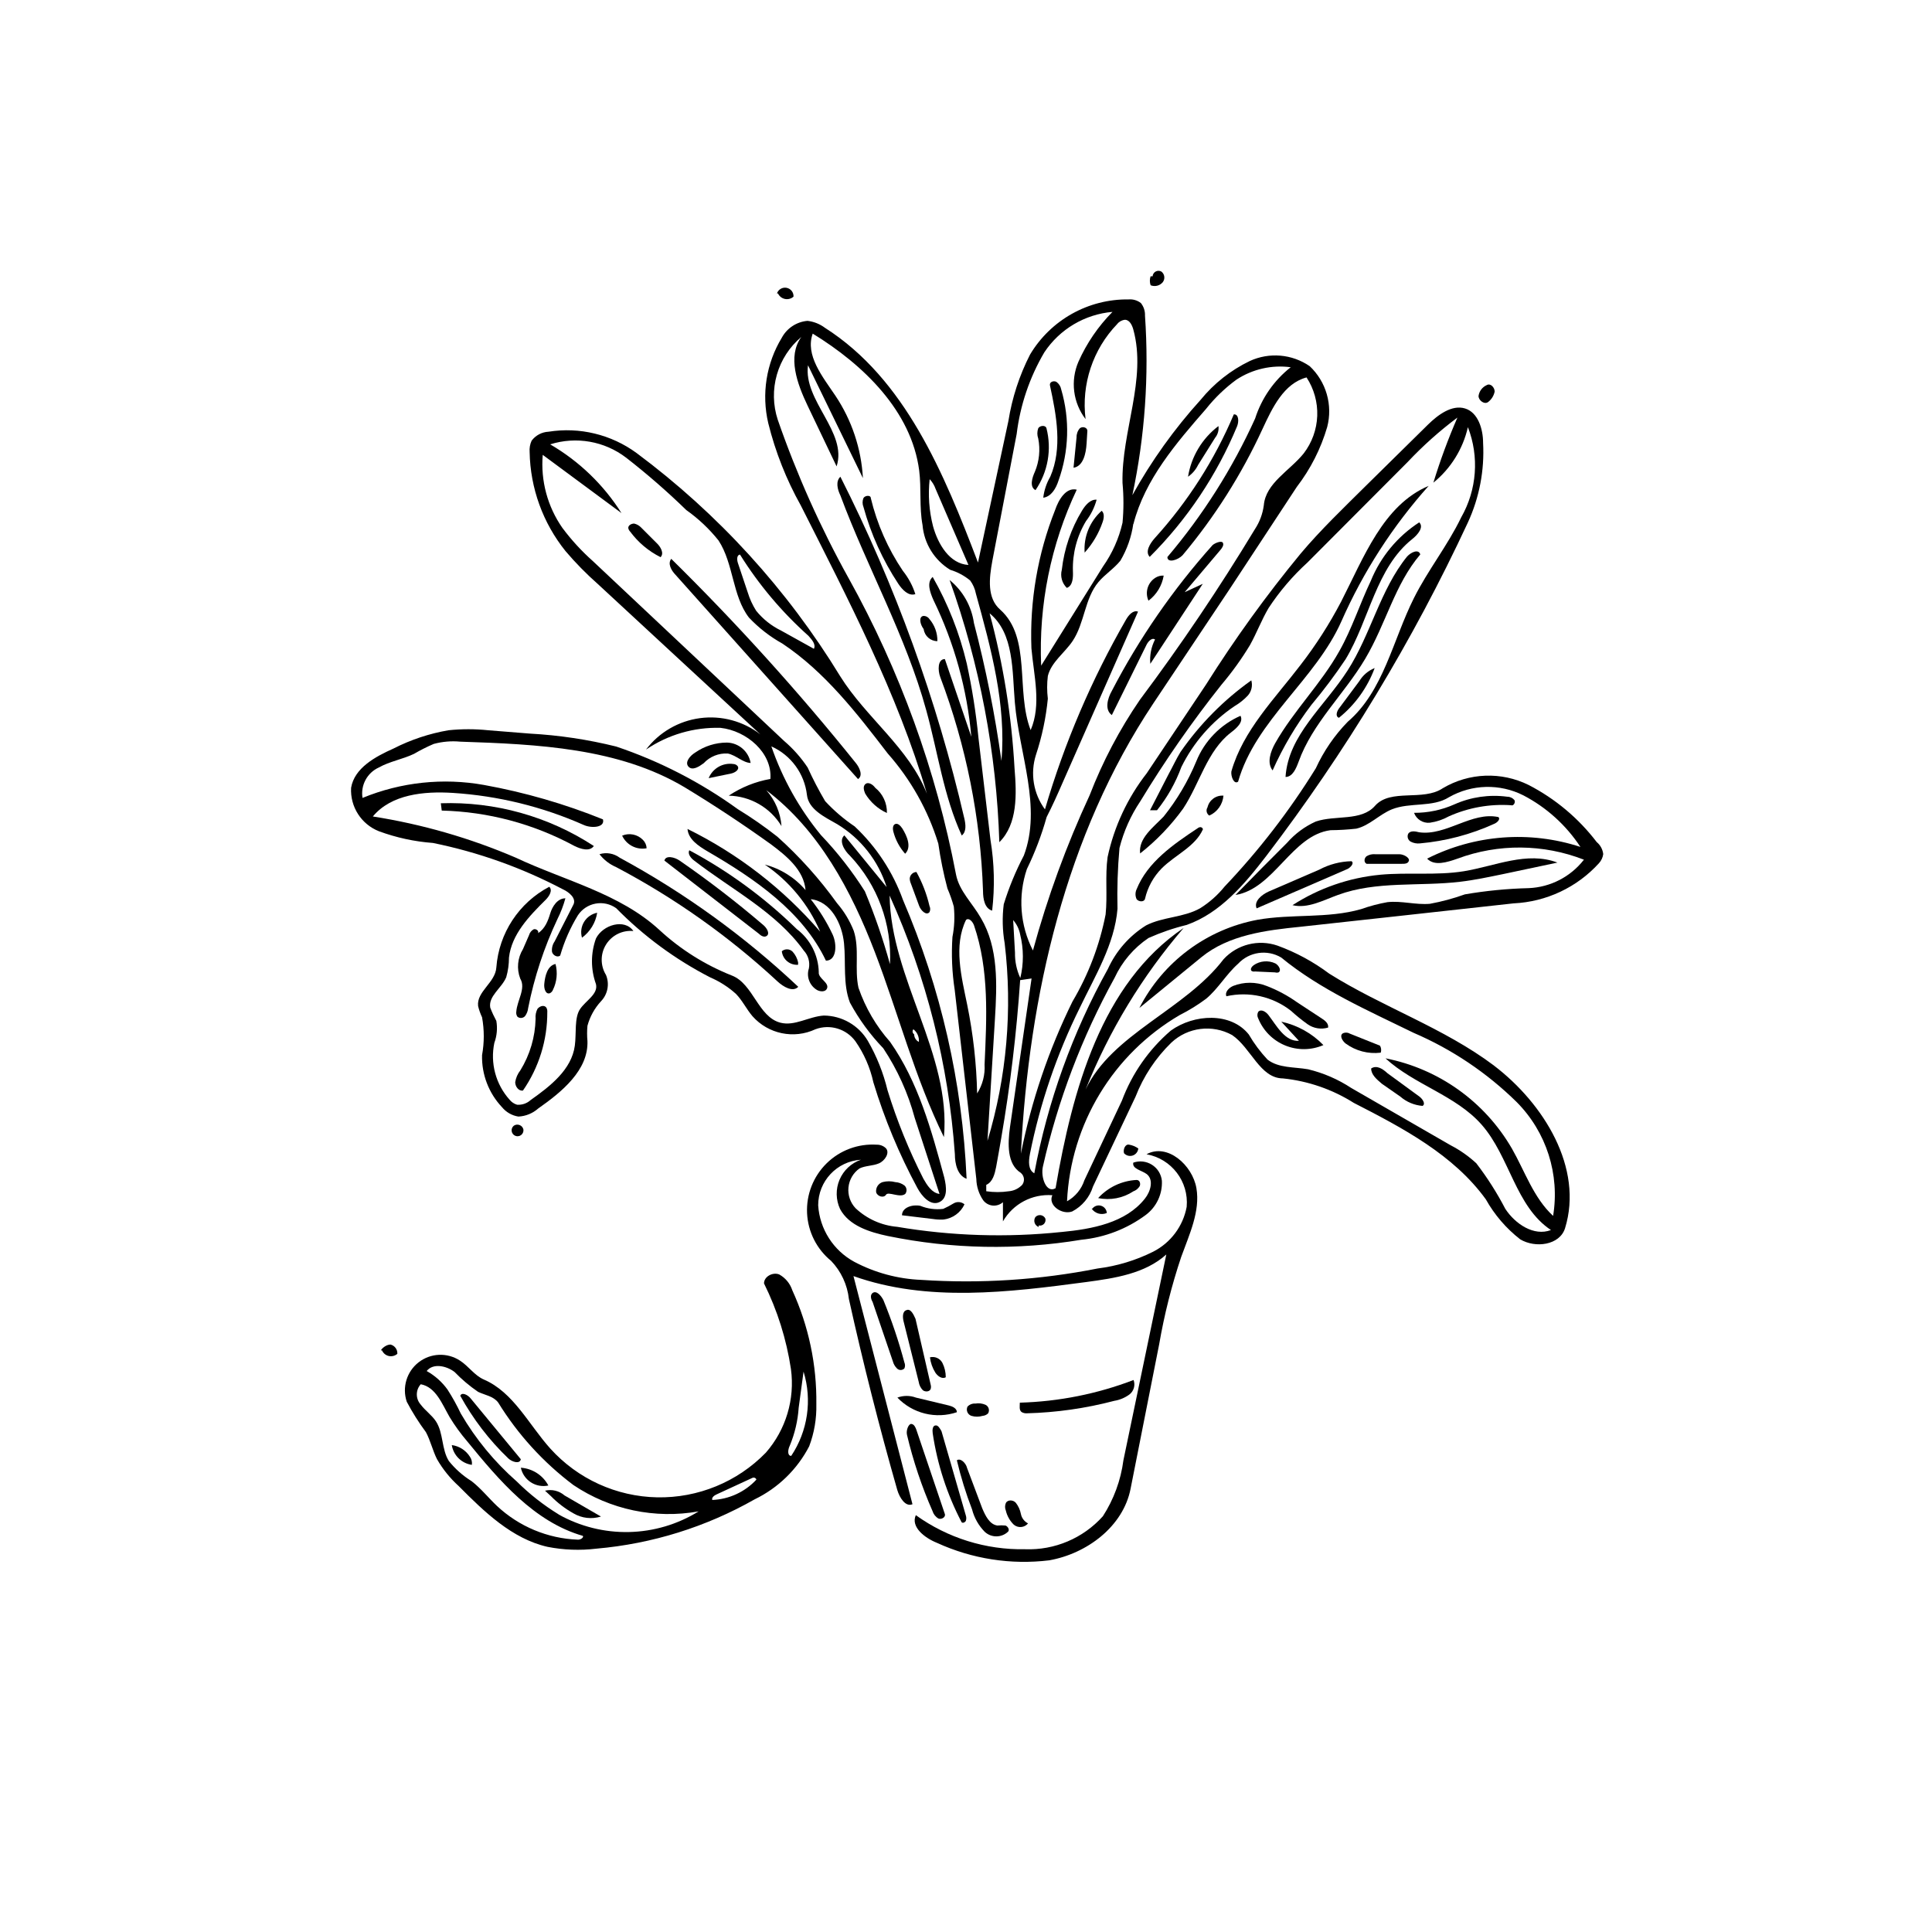 <?xml version="1.0" encoding="UTF-8"?>
<!-- Uploaded to: SVG Repo, www.svgrepo.com, Generator: SVG Repo Mixer Tools -->
<svg fill="#000000" width="800px" height="800px" version="1.1" viewBox="144 144 512 512" xmlns="http://www.w3.org/2000/svg">
 <g>
  <path d="m293.19 379.68c1.652 0.766 3.586 2.379 2.781 4.031l-4.996 9.793h-0.004c-0.551 0.801-0.793 1.777-0.684 2.742 0.203 0.926 1.492 1.613 2.176 0.969 1.078-3.738 2.652-7.316 4.676-10.641 1.07-1.629 2.762-2.75 4.676-3.106 1.914-0.359 3.894 0.078 5.481 1.211 7.273 7.398 15.684 13.59 24.91 18.336 2.492 1.074 4.793 2.543 6.809 4.356 1.734 1.773 2.781 4.031 4.394 5.926 4.18 4.727 10.973 6.137 16.688 3.465 3.848-1.426 8.172-0.125 10.598 3.184 2.285 3.281 3.902 6.977 4.758 10.883 2.938 9.691 6.84 19.062 11.648 27.973 1.211 2.258 3.508 4.836 5.805 3.789s1.934-4.031 1.328-6.57c-3.387-12.496-6.891-25.312-14.348-35.91v-0.004c-3.715-4.184-6.562-9.059-8.383-14.348-1.09-4.957 0.324-10.277-1.25-15.074-1.051-2.68-2.551-5.16-4.434-7.336-4.613-6.422-9.91-12.328-15.801-17.613-3.344-2.637-6.844-5.074-10.477-7.293-9.852-7.129-20.723-12.73-32.246-16.605-7.481-1.855-15.117-3.004-22.812-3.426l-11.082-0.887c-3.512-0.367-7.051-0.367-10.562 0-5.062 0.871-9.969 2.5-14.547 4.836-4.875 2.176-10.359 5.16-11.246 10.398-0.285 5.031 2.688 9.676 7.375 11.527 4.602 1.695 9.418 2.738 14.309 3.102 12.012 2.441 23.617 6.578 34.461 12.293zm-50.383-19.305c4.875-5.883 13.543-6.731 21.199-6.246h0.004c11.977 0.762 23.727 3.641 34.699 8.504 2.055 0.926 5.684 0.684 5.078-1.492h0.004c-10.156-4.106-20.703-7.156-31.48-9.109-10.855-1.957-22.043-0.766-32.242 3.426-0.543-3.352 1.223-6.652 4.312-8.059 2.941-1.652 6.328-2.176 9.352-3.629 1.676-0.98 3.414-1.855 5.199-2.621 2.293-0.621 4.684-0.828 7.051-0.602 20.477 0.684 41.957 1.652 59.449 12.09 7.848 4.758 15.492 9.809 22.934 15.156 4.031 3.023 8.664 6.769 9.109 12.09-2.828-3.305-6.594-5.668-10.801-6.769 6.484 4.406 11.574 10.57 14.672 17.773-9.77-11.34-21.723-20.59-35.148-27.207 0.203 2.742 2.902 4.516 5.281 5.926 12.496 7.254 25.191 15.922 31.398 28.98 2.863 0 2.984-4.312 1.773-6.934-1.57-3.332-3.516-6.469-5.805-9.352 5.281 0.523 8.305 6.41 8.828 11.688 0.523 5.281-0.324 10.801 1.57 15.719 2.383 4.41 5.352 8.477 8.828 12.094 3.758 5.66 6.574 11.895 8.34 18.457l6.57 20.152c-2.055-0.281-3.305-2.336-4.273-4.031l0.004 0.004c-3.84-7.535-7.019-15.383-9.512-23.461-1.102-4.578-2.852-8.977-5.203-13.059-2.438-4.144-6.879-6.699-11.688-6.731-4.031 0.281-7.699 2.863-11.488 1.895-5.926-1.531-7.176-10.277-12.855-12.496v0.004c-7.098-2.812-13.617-6.914-19.227-12.094-10.48-9.672-25.109-13.059-38.047-19.145-12.121-5.207-24.852-8.875-37.887-10.922z"/>
  <path d="m447.84 449.89c6.629 1.188 11.246 7.242 10.641 13.945-0.957 5.137-4.25 9.531-8.906 11.891-4.606 2.297-9.566 3.797-14.672 4.434-15.387 3.047-31.105 4.062-46.754 3.023-6.207-0.25-12.281-1.891-17.773-4.797-5.539-3.016-9.145-8.66-9.551-14.953-0.016-6.391 4.945-11.688 11.324-12.09-2.555 0.887-4.609 2.812-5.664 5.301-1.051 2.488-1 5.309 0.141 7.758 2.379 4.434 7.777 6.125 12.734 7.176l0.004-0.004c16.871 3.461 34.234 3.789 51.227 0.969 6.172-0.605 12.066-2.875 17.051-6.57 2.84-2.125 4.441-5.523 4.269-9.066-0.184-1.738-1.152-3.297-2.629-4.231-1.477-0.934-3.297-1.145-4.949-0.566-0.363 1.652 2.176 2.016 3.547 3.023 1.934 1.492 1.047 4.637-0.484 6.531-5.078 6.41-13.984 8.062-22.086 8.828v-0.004c-14.516 1.523-29.176 1.062-43.566-1.371-4.117-0.355-7.992-2.09-11.004-4.918-1.402-1.477-2.094-3.492-1.891-5.519 0.199-2.027 1.273-3.867 2.938-5.039 1.613-0.766 3.508-0.645 5.117-1.328 1.613-0.684 2.984-2.82 1.855-4.031-0.652-0.617-1.52-0.953-2.418-0.93-4.93-0.312-9.758 1.484-13.281 4.945-3.519 3.461-5.406 8.258-5.18 13.191 0.227 4.93 2.543 9.535 6.371 12.656 2.644 2.762 4.301 6.316 4.715 10.117 3.762 16.98 8.035 33.844 12.816 50.582 0.605 2.055 2.176 4.594 4.031 3.789l-15.637-60.457c19.59 6.973 41.152 4.312 61.746 1.57 7.535-1.008 15.516-2.215 21.16-7.297l-11.367 54.535c-0.691 5.289-2.547 10.355-5.441 14.832-5.234 5.84-12.801 9.047-20.637 8.746-10.367 0.195-20.52-2.973-28.938-9.027-1.41 3.144 2.379 6.047 5.602 7.336 9.297 4.262 19.59 5.867 29.746 4.633 9.996-1.773 19.59-8.949 21.562-18.941l7.578-38.289c1.355-7.863 3.309-15.609 5.844-23.176 2.137-5.926 5.078-12.09 4.031-18.219-1.051-6.125-7.699-12.012-13.223-8.988z"/>
  <path d="m350.5 481.74c-1.734-0.684-4.031 0.562-4.031 2.379v-0.004c3.547 7.148 5.953 14.805 7.137 22.691 1.09 8.004-1.336 16.09-6.652 22.168-7.547 7.758-17.973 12.039-28.793 11.836-10.82-0.207-21.07-4.887-28.32-12.922-5.723-6.367-9.754-14.914-17.613-18.297-2.5-1.09-4.031-3.547-6.367-5.039-3.367-2.184-7.742-1.996-10.91 0.465s-4.434 6.656-3.156 10.457c1.484 2.812 3.184 5.508 5.078 8.059 1.211 2.258 1.773 4.836 2.941 7.176h0.004c1.523 2.648 3.457 5.043 5.723 7.094 6.812 6.852 14.148 13.984 23.539 16.121h-0.004c4.273 0.844 8.656 1.008 12.98 0.484 14.75-1.285 29.047-5.742 41.918-13.059 6.215-3.004 11.289-7.938 14.469-14.066 1.344-3.566 1.984-7.356 1.895-11.164 0.137-10.41-2.039-20.723-6.371-30.188-0.586-1.785-1.824-3.281-3.465-4.191zm-53.363 70.289c-7.992-0.301-15.605-3.477-21.441-8.945-2.258-2.137-4.231-4.637-6.731-6.57-2.289-1.422-4.32-3.219-6.008-5.32-1.977-3.144-1.41-7.418-3.426-10.52-1.09-1.652-2.82-2.82-4.031-4.434h0.004c-1.387-1.535-1.387-3.867 0-5.402 4.031 0.766 5.644 5.238 7.656 8.707 1.379 2.273 2.945 4.43 4.676 6.449 8.465 10.359 17.734 21.32 30.633 25.027 0.281 0.484-0.688 1.051-1.332 1.008zm-5.078-6.691c-4.035-2.473-7.766-5.41-11.125-8.746-5.887-5.16-10.898-11.246-14.832-18.016-1.031-2.184-2.203-4.297-3.508-6.328-1.457-2.023-3.34-3.699-5.519-4.914 1.691-2.137 5.199-1.41 7.375 0.242v-0.004c1.898 1.969 3.992 3.738 6.246 5.281 1.855 0.887 4.031 1.129 5.32 2.82 5.223 8.48 11.992 15.906 19.953 21.887 9.734 6.531 21.629 9.031 33.172 6.973-5.551 3.441-11.922 5.332-18.453 5.473-6.527 0.141-12.977-1.469-18.668-4.668zm40.707-3.828c-0.242-0.645 0.523-1.211 1.168-1.492l9.43-4.352h0.004c0.199-0.105 0.438-0.117 0.648-0.031 0.207 0.086 0.371 0.258 0.438 0.477-3.039 3.281-7.258 5.223-11.727 5.398zm24.184-34.016c2.32 7.555 1.121 15.754-3.266 22.328-1.09 0-0.887-1.691-0.402-2.66 1.344-3.219 2.144-6.637 2.379-10.117z"/>
  <path d="m567.14 367.15c-4.812-6.305-10.965-11.465-18.016-15.113-7.242-3.594-15.812-3.277-22.77 0.848-5.238 3.547-13.785 0-17.938 4.637-3.629 4.191-10.52 2.418-15.719 4.191-2.914 1.309-5.512 3.234-7.617 5.641-4.594 4.566-9.148 9.176-13.664 13.824 10.238-1.652 14.914-15.84 25.191-17.168 2.277-0.02 4.551-0.152 6.812-0.406 3.508-0.805 6.086-3.75 9.43-5.117 4.836-1.934 10.762-0.441 15.156-3.223 6.07-3.457 13.473-3.637 19.707-0.484 6.121 3.191 11.32 7.894 15.113 13.664-13.418-4.387-28.027-3.269-40.625 3.102 1.934 2.055 5.281 0.969 8.062 0h-0.004c10.824-4.016 22.742-3.914 33.496 0.281-3.535 4.539-8.883 7.297-14.633 7.539-5.676 0.137-11.332 0.691-16.926 1.652-3.016 1.086-6.117 1.922-9.27 2.5-3.75 0.324-7.496-0.848-11.203-0.441l-0.004-0.004c-2.383 0.422-4.731 1.043-7.012 1.855-8.867 2.539-18.379 1.211-27.449 2.82-13.496 2.523-25.059 11.156-31.316 23.375l16.445-13.461c7.215-5.883 17.008-7.133 26.277-8.062l27.246-2.984 29.262-3.223v0.004c8.637-0.414 16.758-4.242 22.57-10.641 0.617-0.672 1.012-1.516 1.129-2.418-0.145-1.246-0.766-2.391-1.734-3.188z"/>
  <path d="m311.85 390.73c-2.297-3.344-8.062-1.691-9.914 1.977-1.41 3.906-1.41 8.184 0 12.09 0.645 2.66-2.699 4.352-4.231 6.648s-0.926 6.41-1.371 9.672c-0.848 6.328-6.488 10.723-11.688 14.391l-0.004 0.004c-0.98 0.902-2.297 1.355-3.625 1.25-0.777-0.234-1.465-0.699-1.977-1.332-3.668-4.094-5.164-9.695-4.031-15.074 0.68-1.855 0.859-3.856 0.527-5.805-0.613-1.133-1.152-2.301-1.613-3.504-0.562-3.062 3.023-5.16 4.231-8.062 0.484-1.691 0.73-3.441 0.727-5.199 0.684-6.168 5.359-11.004 9.754-15.355 0.926-0.926 1.895-2.5 0.926-3.426-8.043 4.227-13.344 12.301-14.023 21.359-0.242 4.031-5.281 6.41-4.836 10.238h-0.004c0.246 1.031 0.598 2.027 1.051 2.984 0.605 3.316 0.605 6.719 0 10.035-0.129 5.109 1.77 10.066 5.277 13.785 1.094 1.34 2.644 2.231 4.356 2.496 1.938-0.094 3.785-0.848 5.238-2.133 6.328-4.434 13.34-10.195 13.059-17.895v-0.004c-0.125-1.34-0.125-2.688 0-4.027 0.652-2.422 1.887-4.648 3.586-6.492 1.789-1.852 2.312-4.59 1.332-6.973-1.523-2.469-1.523-5.586 0.004-8.055 1.531-2.465 4.32-3.856 7.211-3.594z"/>
  <path d="m321.89 292.1c-1.008 1.25 0 3.062 1.129 4.231l48.367 54.129c1.371-0.887 0.441-2.984-0.562-4.231h-0.004c-15.246-18.977-31.582-37.047-48.93-54.129z"/>
  <path d="m498.54 381.18c10.238-3.789 21.602-2.215 32.445-3.508 3.789-0.441 7.535-1.25 11.285-2.016l14.469-3.062c-8.062-3.062-16.484 0.926-24.828 2.297-7.297 1.168-14.793 0.242-22.168 0.926l0.004 0.004c-8.273 0.789-16.234 3.555-23.219 8.059 4.031 0.969 8.102-1.289 12.012-2.699z"/>
  <path d="m293.84 382.06c-2.098 0-3.465 2.137-4.031 4.031-0.562 1.895-1.371 4.031-3.223 5.199 0.324-0.562-0.523-1.25-1.168-1.008h-0.004c-0.594 0.324-1.027 0.879-1.207 1.531l-1.613 3.707c-1.449 2.352-1.719 5.242-0.723 7.82 1.57 2.621-0.848 5.762-1.047 8.785h-0.004c-0.074 0.469 0.043 0.949 0.324 1.332 0.613 0.488 1.508 0.398 2.016-0.203 0.449-0.613 0.727-1.336 0.805-2.094 1.605-8.133 4.207-16.039 7.738-23.539 0.895-1.777 1.609-3.641 2.137-5.562z"/>
  <path d="m416.12 518.54c7.824-0.203 15.602-1.312 23.176-3.305 1.457-0.238 2.84-0.816 4.027-1.695 1.156-0.902 1.594-2.449 1.09-3.828-9.637 3.691-19.832 5.723-30.148 6.008 0 0.887-0.242 1.977 0.484 2.5v-0.004c0.414 0.242 0.891 0.355 1.371 0.324z"/>
  <path d="m391.13 544.45c0.254 0.836 0.812 1.543 1.57 1.977 0.805 0.324 1.977-0.363 1.691-1.211l-7.535-22.285c-0.242-0.684-0.605-1.492-1.328-1.57-0.727-0.082-1.449 1.652-1.168 2.863l-0.004-0.004c1.641 6.934 3.906 13.707 6.773 20.23z"/>
  <path d="m502.17 372.23c-2.969 0.059-5.883 0.82-8.504 2.215l-13.422 5.805c-1.895 0.848-4.031 2.621-3.223 4.473l24.184-10.48c0.762-0.441 1.73-1.488 0.965-2.012z"/>
  <path d="m286.46 411.32c-0.43 0.816-0.609 1.742-0.523 2.66-0.105 4.832-1.496 9.551-4.031 13.664-0.719 0.914-1.191 1.996-1.371 3.144 0 1.168 0.926 2.418 2.055 2.215 4.231-6.109 6.481-13.367 6.449-20.797 0.039-0.406-0.047-0.812-0.242-1.168-0.562-0.766-1.652-0.484-2.336 0.281z"/>
  <path d="m539.94 426.4c-13.34-10.035-29.586-15.52-43.691-24.383-4.18-3.133-8.797-5.633-13.703-7.418-5.047-1.738-10.645-0.332-14.27 3.586-10.238 13.461-29.625 19.789-36.598 34.582h0.004c6.242-15.617 15.027-30.094 25.996-42.844-21.848 14.754-29.465 43.004-33.938 68.961-2.457 1.492-4.031-2.984-3.344-5.805 3.945-17.453 10.336-34.266 18.98-49.938 1.977-4.273 5.086-7.926 8.988-10.559 3.262-1.461 6.648-2.621 10.117-3.465 8.906-3.144 15.316-10.762 21.078-18.258 20.957-27.449 38.875-57.082 53.445-88.391 3.043-6.606 4.426-13.855 4.031-21.117 0-3.629-1.328-8.062-4.797-9.109-3.465-1.047-7.133 1.652-9.836 4.312l-16.363 16.121c-5.926 5.883-12.09 11.77-17.371 18.055-9.086 11.023-17.457 22.617-25.07 34.703l-15.68 23.457h0.004c-5.106 6.535-8.66 14.145-10.398 22.25-0.684 5.039 0 10.156-0.523 15.195-1.59 8.145-4.559 15.953-8.789 23.094-6.285 12.785-10.879 26.332-13.664 40.305 2.137-41.918 11.848-84.438 35.105-119.34l20.152-30.188 17.855-27.164c3.648-4.75 6.383-10.133 8.062-15.879 0.746-2.859 0.707-5.863-0.109-8.699-0.812-2.836-2.379-5.402-4.527-7.426-4.68-3.223-10.715-3.742-15.879-1.367-5.039 2.43-9.484 5.938-13.02 10.277-6.977 7.703-13.047 16.184-18.094 25.27 3.32-15.621 4.445-31.629 3.344-47.559 0.055-1.211-0.332-2.398-1.09-3.348-0.918-0.711-2.066-1.055-3.223-0.965-10.707-0.145-20.676 5.434-26.156 14.629-2.82 5.519-4.754 11.453-5.727 17.574l-8.062 37.523c-9.023-23.66-19.305-48.648-40.543-62.191-1.355-1.016-2.953-1.656-4.637-1.852-2.879 0.242-5.441 1.926-6.812 4.473-4.121 6.785-5.41 14.922-3.586 22.652 1.891 7.621 4.789 14.953 8.625 21.805 12.535 24.828 25.555 49.695 33.414 76.379-4.715-12.09-16.121-20.152-22.973-31.117-14.035-22.996-32.355-43.082-53.969-59.168-6.715-4.918-15.117-6.949-23.336-5.644-1.773 0.086-3.414 0.957-4.477 2.379-0.434 0.945-0.613 1.988-0.523 3.023 0.172 9.559 3.519 18.789 9.512 26.238 2.648 3.117 5.519 6.039 8.586 8.746l19.469 18.016 23.578 21.805c-4.547-3.508-10.305-5.059-15.996-4.301-5.691 0.758-10.844 3.758-14.312 8.332 5.812-3.949 12.723-5.965 19.746-5.762 6.934 0.766 13.742 6.609 13.219 13.543l0.004-0.004c-3.949 0.699-7.711 2.207-11.043 4.434 5.731 0.121 11.008 3.16 13.984 8.062-0.266-3.527-1.68-6.867-4.031-9.512 13.906 10.52 22.531 26.602 28.777 42.926 6.246 16.324 10.602 33.332 18.297 49.012 1.977-21.926-14.066-41.996-14.391-64.004l0.004-0.004c9.766 21.641 15.617 44.84 17.289 68.52 0 2.539 0.684 5.644 3.102 6.531h0.004c-1.105-25.445-6.816-50.473-16.848-73.879-2.676-7.426-7.066-14.109-12.816-19.508-2.856-1.922-5.481-4.168-7.82-6.691-1.703-2.883-3.25-5.859-4.633-8.906-1.746-2.629-3.852-5.004-6.25-7.055l-50.703-47.68c-2.977-2.648-5.68-5.594-8.059-8.789-3.934-5.644-5.773-12.488-5.199-19.344l20.879 15.438h-0.004c-4.738-7.508-11.227-13.758-18.902-18.219 6.894-2.176 14.414-0.852 20.152 3.547 5.559 4.324 10.875 8.953 15.922 13.863 3.211 2.273 6.086 4.988 8.543 8.062 4.031 6.168 3.629 14.672 8.062 20.434 2.586 2.738 5.574 5.062 8.867 6.891 11.246 7.496 19.668 18.379 27.891 29.102 6.129 6.918 10.707 15.066 13.422 23.902 0.57 4.004 1.379 7.977 2.418 11.887 0.672 1.559 1.238 3.164 1.691 4.797 0.281 2.691 0.16 5.406-0.363 8.062-0.312 4.695-0.109 9.414 0.605 14.066l5.723 50.059c0.047 2.016 0.676 3.977 1.816 5.641 0.602 0.801 1.508 1.309 2.504 1.41 0.996 0.098 1.984-0.223 2.734-0.883v5.078c2.668-4.641 7.762-7.336 13.098-6.934-1.25 2.621 2.5 5.281 5.238 4.312h0.004c2.644-1.379 4.633-3.758 5.519-6.609l11.285-23.82c2.094-5.394 5.324-10.273 9.473-14.309 4.363-4.106 10.879-4.918 16.121-2.016 5.039 3.426 7.375 11.445 13.461 11.488 6.68 0.684 13.109 2.902 18.785 6.488 12.977 6.648 26.441 13.742 34.984 25.555v-0.004c2.297 4.109 5.394 7.711 9.105 10.602 4.031 2.418 10.48 1.57 11.891-2.941 4.918-15.961-5.602-33.012-18.82-43.086zm-153.88-9.633c1.023 0.793 1.57 2.055 1.449 3.344-0.766-0.379-1.246-1.16-1.25-2.016-0.219-0.137-0.367-0.363-0.406-0.617-0.039-0.254 0.035-0.516 0.207-0.711zm-28.215-62.109c0.441 3.828 4.594 5.805 8.062 7.777 6.227 3.781 10.867 9.699 13.059 16.648l-11.207-13.707c-1.57 1.41 0 4.031 1.492 5.402 7.309 7.731 11.137 18.113 10.602 28.738-1.812-6.57-4.035-13.016-6.652-19.309-3.383-5.34-7.285-10.336-11.648-14.91-5.742-6.988-10.191-14.945-13.137-23.5 5.191 2.324 8.773 7.211 9.43 12.859zm1.895-38.691-8.707-4.836v-0.004c-2.578-1.246-4.848-3.051-6.648-5.277-0.953-1.508-1.699-3.133-2.219-4.836l-2.617-7.82c-0.281-0.848-0.324-2.137 0.562-2.215v-0.004c4.996 7.996 11.105 15.246 18.137 21.523 0.926 1.047 2.016 2.258 1.453 3.426zm84.641-33.129c3.023-11.77 11.285-21.363 19.266-30.512v-0.004c2.328-2.926 5.039-5.531 8.059-7.738 4.238-2.773 9.332-3.934 14.352-3.262-4.43 3.481-7.715 8.215-9.434 13.582-6.008 13.258-13.836 25.617-23.254 36.715 0 1.691 2.82 0.805 4.031-0.484l-0.004 0.004c8.508-10.148 15.625-21.387 21.16-33.414 2.621-5.644 5.644-12.09 11.688-13.703h0.004c1.977 3.023 2.969 6.586 2.832 10.199-0.141 3.609-1.395 7.09-3.598 9.953-3.707 4.594-10.078 7.859-10.559 13.742h-0.004c-0.293 2.246-1.094 4.394-2.336 6.289-9.434 15.609-19.602 30.699-30.512 45.262-5.398 7.879-9.859 16.359-13.301 25.27-6.156 13.273-11.184 27.039-15.031 41.152-3.43-6.676-4.012-14.453-1.613-21.562 2.156-4.426 3.91-9.039 5.238-13.785 1.531-2.984 2.902-6.047 4.231-9.109l19.992-45.34c-1.289-0.484-2.457 0.887-3.144 2.055-9.145 15.867-16.371 32.766-21.52 50.34-3.07-4.164-3.953-9.543-2.379-14.469 1.598-4.824 2.648-9.812 3.144-14.871-0.246-1.996-0.246-4.012 0-6.008 0.926-3.707 4.434-6.086 6.57-9.27 3.184-4.758 3.184-11.285 6.852-15.637 1.734-2.055 4.031-3.465 5.805-5.644h-0.004c1.766-2.996 2.93-6.309 3.426-9.754zm-29.988 120.35c-0.973-2.109-1.457-4.41-1.41-6.731l-0.484-8.625c0.949 1.086 1.59 2.406 1.855 3.828 0.941 3.781 0.957 7.738 0.039 11.527zm-7.414-110.56 6.449-33.613c0.93-7.641 3.426-15.008 7.332-21.645 4.074-6.137 10.719-10.082 18.059-10.719-3.781 3.824-6.84 8.305-9.027 13.219-1.062 2.473-1.449 5.184-1.113 7.856 0.332 2.668 1.371 5.203 3.008 7.34-1.152-9.23 1.93-18.488 8.383-25.191 0.5-0.645 1.242-1.051 2.055-1.129 1.211 0 1.895 1.41 2.215 2.578 3.629 13.219-3.184 27.004-2.863 40.707l0.004 0.004c0.324 3.484 0.324 6.992 0 10.48-0.953 4.184-2.723 8.141-5.199 11.648l-16.363 26.238c-0.684-16.082 2.555-32.086 9.43-46.633-2.82-0.684-4.797 2.621-5.723 5.359-4.629 11.652-6.769 24.148-6.289 36.676 0.645 7.297 2.699 14.953-0.203 21.684-4.031-10.398 0.281-24.465-8.062-31.922-3.543-3.062-2.938-8.34-2.09-12.938zm-16.605-21.645v0.004c0.699 0.738 1.234 1.617 1.57 2.578l8.707 20.152c-4.957-0.281-8.062-5.441-9.391-10.277-1.043-4.066-1.344-8.285-0.887-12.453zm-21.484 26.242c-7.457-13.434-13.742-27.484-18.781-42-1.266-3.859-1.348-8.012-0.234-11.918 1.113-3.906 3.371-7.394 6.481-10.008-3.75 5.199-1.09 12.414 1.652 18.176l7.699 16.121c2.941-9.07-8.867-17.371-7.578-26.801l14.551 29.906c-0.43-7.801-2.949-15.348-7.297-21.844-3.387-5.039-8.062-10.723-6.004-16.445 13.461 8.262 26.156 20.516 28.215 36.273 0.605 4.797 0 9.715 0.887 14.469v0.004c0.414 4.891 3.141 9.293 7.336 11.848 1.926 0.582 3.723 1.543 5.277 2.82 0.766 1.043 1.289 2.242 1.531 3.508 4.031 14.551 8.062 29.422 6.769 44.336h0.004c-1.711-12.32-4.148-24.527-7.297-36.559-0.641-4.477-2.941-8.547-6.449-11.406 7.988 22.336 12.438 45.781 13.18 69.488 4.875-4.836 4.594-12.695 4.031-19.547-0.77-13.898-2.984-27.676-6.609-41.113 6.531 5.359 5.965 15.234 6.691 23.66 1.168 13.664 7.215 27.73 2.379 40.547h-0.004c-2.16 4.129-3.941 8.445-5.32 12.898-0.43 3.43-0.348 6.906 0.242 10.316 2.109 17.594 0.559 35.43-4.555 52.395l1.977-32.242c0.562-9.148 0.969-18.941-3.707-26.801-2.297-4.031-5.762-7.176-6.609-11.566v-0.004c-5.242-27.52-14.848-54.023-28.457-78.512zm34.059 136.51c-0.172-7.867-1.051-15.707-2.621-23.418-1.531-7.496-3.668-15.637-0.324-22.531 0.805-0.684 1.812 0.523 2.137 1.492 4.031 11.77 3.344 24.465 2.781 36.84 0.164 2.695-0.527 5.375-1.973 7.656zm11.73 24.465h-0.004c-0.898 0.859-2.062 1.387-3.305 1.492-1.988 0.297-4.012 0.297-6.004 0v-1.691c1.734-0.766 2.258-2.902 2.621-4.758 0.484-2.578 0.926-5.16 1.371-7.738h-0.004c2.379-13.824 4.047-27.762 5-41.758l3.023-0.441-5.723 39.418c-0.605 4.394-0.805 9.793 2.863 12.09h-0.004c0.508 0.414 0.816 1.023 0.848 1.676 0.031 0.656-0.219 1.293-0.688 1.75zm2.258-8.344h-0.004c2.684-13.449 7.129-26.484 13.219-38.773 4.031-8.422 9.23-16.848 9.996-26.238-0.133-5.379 0.043-10.762 0.527-16.121 1.113-4.41 2.984-8.598 5.519-12.375 6.516-10.75 13.703-21.074 21.523-30.914 2.785-3.285 5.305-6.789 7.535-10.477 1.773-3.184 3.062-6.648 4.918-9.793v-0.004c2.918-4.445 6.387-8.508 10.32-12.09l26.602-26.684h-0.004c4.035-4.281 8.43-8.207 13.141-11.727-2.449 5.625-4.574 11.383-6.367 17.25 4.609-3.742 7.828-8.922 9.148-14.711 3.035 7.828 2.387 16.605-1.773 23.898-3.586 7.457-8.828 13.984-12.535 21.402-5.602 11.164-8.062 24.668-17.531 32.77-3.508 3.594-6.371 7.766-8.465 12.332-6.961 11.258-15.066 21.766-24.184 31.359-1.816 2.25-3.996 4.184-6.449 5.723-4.394 2.5-9.875 2.258-14.348 4.555-4.434 2.762-7.953 6.769-10.117 11.527-9.387 16.883-15.973 35.176-19.508 54.168-1.652-0.887-1.531-3.223-1.168-5.039zm138.65 16.363c-5.16-4.758-7.457-11.77-10.922-17.855h-0.004c-7.195-12.422-19.406-21.137-33.492-23.898 7.617 7.012 18.621 9.793 25.473 17.574 7.457 8.465 8.988 21.723 18.379 27.93-4.516 1.734-9.473-1.613-12.09-5.602l-0.004-0.004c-2.207-4.246-4.781-8.293-7.695-12.09-2.035-1.879-4.312-3.481-6.773-4.754l-26.359-15.195c-3.5-2.301-7.371-3.981-11.445-4.957-3.668-0.645-7.82-0.281-10.762-2.578v-0.004c-1.898-2.023-3.559-4.254-4.957-6.648-4.758-5.965-14.508-5.441-20.676-1.008-5.805 4.992-10.258 11.367-12.938 18.539l-9.957 21.121c-0.773 2.367-2.418 4.352-4.594 5.562 0.961-20.465 12.215-39.047 29.906-49.375 2.445-1.23 4.777-2.672 6.973-4.312 3.223-2.699 5.32-6.488 8.465-9.27 2.941-3.164 7.688-3.852 11.406-1.652 10.398 8.543 22.973 14.027 35.066 19.949h-0.004c10.188 4.371 19.469 10.605 27.367 18.379 7.875 7.934 11.457 19.164 9.633 30.188z"/>
  <path d="m517.2 364.93c-0.383 0.781-0.082 1.727 0.688 2.137 0.746 0.379 1.586 0.535 2.418 0.441 6.816-0.605 13.48-2.363 19.707-5.199 0.766-0.324 1.691-1.211 1.09-1.773-7.055-1.531-13.863 5.039-21 4.031-1.047-0.281-2.336-0.484-2.902 0.363z"/>
  <path d="m522.93 362.03c1.766-0.254 3.473-0.828 5.035-1.691 5.172-2.312 10.832-3.324 16.484-2.945 0.645 0.281 1.25-0.766 0.887-1.371v0.004c-0.465-0.562-1.16-0.891-1.895-0.887-4.758-0.633-9.598 0.062-13.984 2.016-3.371 1.504-7.027 2.273-10.719 2.254 0.633 1.73 2.359 2.809 4.191 2.621z"/>
  <path d="m391.94 521.76c-0.805 0-0.887 1.25-0.766 2.055v0.004c1.215 8.23 3.805 16.199 7.656 23.578 0.324 0.363 0.969 0 1.129-0.363 0.156-0.457 0.156-0.953 0-1.41l-6.449-22.328c-0.402-0.727-0.926-1.656-1.57-1.535z"/>
  <path d="m397.58 530.99c1.043 4.426 2.391 8.777 4.027 13.02 0.574 2.234 1.73 4.277 3.348 5.926 1.734 1.621 4.43 1.621 6.164 0 0.523-0.484 0-1.41-0.645-1.652-0.711-0.074-1.426-0.074-2.137 0-2.098-0.281-3.184-2.578-4.031-4.555l-4.031-10.723c-0.277-1.25-1.73-2.699-2.695-2.016z"/>
  <path d="m375.25 486.65c-0.684 0.523-0.484 1.57 0 2.379l5.359 15.719h0.004c0.18 0.719 0.559 1.375 1.086 1.895 0.258 0.27 0.617 0.422 0.988 0.422s0.73-0.152 0.988-0.422c0.219-0.5 0.219-1.07 0-1.57-1.5-5.621-3.359-11.141-5.562-16.527-0.645-1.25-1.855-2.617-2.863-1.895z"/>
  <path d="m336.64 340.79c-3.016 0.008-5.953 0.938-8.426 2.66-1.328 0.805-2.82 2.539-1.773 3.707s2.82 0 4.031-0.887v0.004c1.641-1.777 3.992-2.727 6.41-2.582 2.176 0.441 4.031 2.457 6.047 2.5h-0.004c-0.535-3.07-3.172-5.332-6.285-5.402z"/>
  <path d="m384.2 491.21c-1.047 0.324-1.008 1.812-0.766 2.863l4.031 16.121c0.121 0.836 0.5 1.609 1.086 2.219 0.645 0.523 1.855 0.441 2.098-0.363 0.094-0.344 0.094-0.707 0-1.051l-4.031-17.492c-0.523-1.168-1.289-2.82-2.418-2.297z"/>
  <path d="m397.58 518.25c0-1.008-1.129-1.531-2.098-1.773l-8.746-2.098c-1.586-0.594-3.332-0.594-4.918 0 1.988 2.078 4.527 3.543 7.316 4.231 2.793 0.684 5.719 0.559 8.445-0.359z"/>
  <path d="m394.04 467.19c2.426-0.289 4.531-1.816 5.559-4.031-0.812-0.695-1.98-0.793-2.898-0.242-0.883 0.543-1.801 1.027-2.742 1.449-2.051 0.254-4.133-0.023-6.047-0.805-2.055-0.441-4.875 0.402-4.875 2.5l8.062 0.969-0.004-0.004c0.973 0.16 1.961 0.215 2.945 0.164z"/>
  <path d="m312.05 282.75c-0.766 0-1.691 0.523-1.531 1.289 0.082 0.32 0.25 0.609 0.48 0.844 2.117 2.863 4.879 5.184 8.062 6.773 1.008-1.047 0-2.781-1.09-3.789l-4.031-4.031h0.004c-0.512-0.543-1.172-0.922-1.895-1.086z"/>
  <path d="m435.02 461.5c3.215 0.668 6.566 0.031 9.309-1.773 0.703-0.254 1.301-0.734 1.695-1.371 0.324-0.684 0-1.691-0.848-1.652-3.883 0.203-7.531 1.926-10.156 4.797z"/>
  <path d="m385.09 376.82c0.016 0.473 0.125 0.938 0.32 1.371l2.176 5.883c0.441 1.211 1.895 2.66 2.742 1.652 0.246-0.508 0.246-1.102 0-1.613-0.73-3.152-1.898-6.191-3.465-9.027-0.949 0.039-1.711 0.789-1.773 1.734z"/>
  <path d="m514.83 370.38h-6.371c-0.801-0.078-1.605 0.105-2.297 0.523-0.645 0.484-0.805 1.613 0 2.016h9.352c0.727 0 1.613 0 1.855-0.805 0.242-0.809-1.371-1.734-2.539-1.734z"/>
  <path d="m383.68 458.16c-0.703-0.527-1.543-0.836-2.418-0.887-1.109-0.293-2.277-0.293-3.387 0-1.121 0.371-1.828 1.484-1.691 2.66 0.281 1.129 2.016 1.652 2.621 0.684s3.75 0.969 5.117-0.242c0.504-0.691 0.398-1.652-0.242-2.215z"/>
  <path d="m373.28 351.84c-0.645 0.605-0.324 1.691 0 2.457 1.355 2.262 3.363 4.062 5.762 5.16 0.066-2.594-1.078-5.07-3.102-6.691-0.605-0.848-1.855-1.691-2.66-0.926z"/>
  <path d="m410.56 542.32c-0.273 0.641-0.273 1.371 0 2.012 0.332 1.41 1.059 2.695 2.094 3.711 0.543 0.465 1.25 0.695 1.965 0.633 0.711-0.059 1.371-0.406 1.824-0.957-0.98-0.496-1.68-1.418-1.895-2.5-0.203-1.07-0.66-2.078-1.328-2.941-0.645-0.805-2.176-0.926-2.66 0.043z"/>
  <path d="m289.73 407.21c0.371-0.184 0.66-0.5 0.805-0.887 1.043-2.129 1.285-4.562 0.684-6.856-2.137 0.441-2.781 3.144-2.984 5.32-0.117 1.25 0.406 2.824 1.496 2.422z"/>
  <path d="m338.37 346.47c-2.789-0.41-5.504 1.137-6.566 3.75l5.883-1.211c1.008-0.203 2.297-0.969 1.855-1.895-0.27-0.387-0.699-0.625-1.172-0.645z"/>
  <path d="m381.21 362.39c-0.645 0.281-0.645 1.25-0.484 1.934h0.004c0.562 2.195 1.641 4.227 3.141 5.926 1.773-1.734 0.523-4.676-0.766-6.731-0.48-0.688-1.168-1.453-1.895-1.129z"/>
  <path d="m538.41 250.51c0.871-0.68 1.473-1.652 1.691-2.742 0-1.09-1.09-2.258-2.055-1.734v0.004c-1.199 0.512-2.039 1.613-2.219 2.902 0 1.207 1.613 2.375 2.582 1.57z"/>
  <path d="m302.26 385.89c-1.445 0.281-2.707 1.16-3.473 2.418-0.766 1.258-0.969 2.777-0.555 4.191 2.16-1.582 3.609-3.961 4.027-6.609z"/>
  <path d="m394.64 508.98c0-1.316-0.305-2.613-0.887-3.789-0.625-1.199-1.992-1.812-3.305-1.492 0.168 1.43 0.652 2.805 1.41 4.031 0.566 0.887 1.773 1.852 2.781 1.25z"/>
  <path d="m452.11 218.83c0.34-0.418 0.5-0.961 0.441-1.5-0.062-0.535-0.336-1.027-0.766-1.359-0.469-0.266-1.035-0.27-1.512-0.02-0.473 0.254-0.785 0.73-0.824 1.266h-0.523c-0.266 0.773-0.266 1.609 0 2.379 1.113 0.449 2.394 0.145 3.184-0.766z"/>
  <path d="m354.29 222.62c0.062-1.129-0.715-2.129-1.828-2.344-1.109-0.215-2.207 0.426-2.566 1.496h0.285c0.348 0.75 1.031 1.289 1.84 1.453 0.812 0.168 1.652-0.059 2.269-0.605z"/>
  <path d="m249.3 502.78c0.07-1.152-0.695-2.188-1.816-2.461-1.09 0-2.258 0.969-2.539 1.531h0.281c0.328 0.762 0.996 1.32 1.801 1.504 0.805 0.18 1.648-0.031 2.273-0.574z"/>
  <path d="m445.66 448.36c-0.719-0.516-1.547-0.859-2.418-1.008-1.047-0.242-1.652 1.25-1.371 2.258 0.578 0.645 1.48 0.887 2.305 0.617 0.82-0.273 1.402-1.004 1.484-1.867z"/>
  <path d="m401.45 519.22c0.961 0.285 1.984 0.285 2.941 0 0.543-0.043 1.055-0.27 1.453-0.645 0.238-0.391 0.301-0.863 0.168-1.301-0.129-0.438-0.441-0.801-0.855-0.996-0.836-0.363-1.758-0.473-2.66-0.32-0.781-0.062-1.551 0.234-2.094 0.805-0.223 0.461-0.238 0.996-0.035 1.469 0.199 0.469 0.594 0.832 1.082 0.988z"/>
  <path d="m280.17 442.32c-0.438 0.348-0.652 0.906-0.57 1.457 0.082 0.555 0.453 1.023 0.973 1.23 0.523 0.207 1.113 0.121 1.551-0.227 0.441-0.348 0.664-0.902 0.586-1.457-0.117-0.531-0.496-0.973-1.004-1.172-0.508-0.203-1.082-0.141-1.535 0.168z"/>
  <path d="m421.04 466.95c-0.23-0.492-0.688-0.836-1.223-0.918-0.535-0.082-1.078 0.113-1.438 0.516-0.289 0.453-0.359 1.012-0.188 1.52 0.172 0.512 0.566 0.914 1.074 1.098v-0.402c0.504 0.113 1.031-0.043 1.391-0.41 0.359-0.371 0.504-0.902 0.383-1.402z"/>
  <path d="m433.49 464.29h-0.203c0.895 1.301 2.582 1.793 4.031 1.168-0.055-0.891-0.656-1.652-1.508-1.914-0.855-0.262-1.777 0.035-2.32 0.746z"/>
  <path d="m472.11 351.15c4.637-16.324 20.555-27.043 27.406-42.562 5.773-13.078 13.566-25.168 23.094-35.828-12.09 5.117-17.211 19.023-23.215 30.711-3.074 5.879-6.664 11.477-10.723 16.727-6.852 8.988-15.234 17.332-18.34 28.215-0.199 1.207 0.648 3.586 1.777 2.738z"/>
  <path d="m507.29 297.91c-2.941 6.168-4.996 12.695-8.344 18.621-4.836 8.664-12.09 15.758-17.008 24.426-1.25 2.258-2.258 5.199-0.684 7.215 2.746-6.168 6.191-11.996 10.277-17.371 3.238-3.863 6.266-7.902 9.066-12.094 6.328-10.52 8.062-24.184 17.652-31.84 1.449-1.129 3.184-3.184 1.855-4.434-5.754 3.727-10.227 9.129-12.816 15.477z"/>
  <path d="m516.88 291.5c-7.133 8.828-9.594 20.598-15.758 30.188-6.168 9.594-15.719 17.129-16.445 28.215 1.895 0 2.82-2.297 3.465-4.031 3.668-10.238 12.09-17.895 17.652-27.285 5.562-9.391 7.82-19.711 14.59-27.648-0.402-1.535-2.457-0.609-3.504 0.562z"/>
  <path d="m457.55 358.28c4.394-6.648 6.328-15.277 12.656-20.152 1.492-1.129 3.387-2.781 2.539-4.434-5.34 2.348-9.551 6.688-11.73 12.094-2.176 5.242-5.078 10.156-8.625 14.59-2.781 2.902-6.731 5.762-6.246 9.793 4.332-3.418 8.168-7.418 11.406-11.891z"/>
  <path d="m457.07 347.28c3.207-6.508 8.055-12.062 14.066-16.125 1.312-0.766 2.504-1.715 3.547-2.82 0.977-1.098 1.324-2.617 0.926-4.031-7.293 5.184-13.637 11.594-18.742 18.945-1.168 1.895-2.137 4.031-3.144 5.844l-4.957 9.633h1.855c2.754-3.441 4.934-7.309 6.449-11.445z"/>
  <path d="m504.23 324.51-5.402 7.254c-0.562 0.766-1.008 2.098 0 2.457v0.004c4.289-3.461 7.562-8.016 9.473-13.18-1.699 0.68-3.129 1.895-4.07 3.465z"/>
  <path d="m464 357.96c-0.227 0.352-0.305 0.781-0.211 1.188 0.09 0.41 0.34 0.766 0.691 0.988 2.121-0.945 3.555-2.969 3.75-5.281-1.984-0.148-3.781 1.168-4.231 3.106z"/>
  <path d="m447.44 382.18c0.695-3.047 2.234-5.84 4.434-8.062 3.586-3.586 8.867-5.723 10.922-10.359v0.004c-0.074-0.324-0.355-0.555-0.684-0.566-0.281 0.027-0.551 0.141-0.766 0.324-6.449 4.273-13.262 8.988-16.121 16.121h-0.004c-0.398 0.844-0.398 1.82 0 2.66 0.566 0.727 2.016 0.805 2.219-0.121z"/>
  <path d="m401.41 339.26-7.012-20.598c-1.934 0-1.895 2.984-1.211 4.797v0.004c6.852 18.156 10.68 37.312 11.324 56.707 0 2.055 0.441 4.594 2.418 5.16 0.73-6.238 0.582-12.547-0.441-18.742l-3.184-27.043c-0.656-6.625-1.691-13.207-3.106-19.711-1.902-8.035-4.945-15.758-9.027-22.934-1.652 1.449-0.727 4.031 0.203 6.125 5.527 11.367 8.93 23.645 10.035 36.234z"/>
  <path d="m366.71 270.34c-1.289 1.211-0.805 3.305 0 4.957 7.133 19.184 17.371 37.242 22.773 56.992 3.062 11.082 4.594 22.691 9.391 33.129 1.289-1.008 1.047-2.941 0.684-4.516-7.277-31.395-18.305-61.805-32.848-90.562z"/>
  <path d="m382.06 298.71c1.047 1.57 2.699 3.344 4.516 2.742-0.711-2.242-1.832-4.332-3.305-6.168-3.965-5.875-6.848-12.414-8.504-19.305 0-0.805-1.492-0.727-1.934 0h-0.004c-0.316 0.762-0.316 1.617 0 2.379 1.988 7.227 5.106 14.094 9.23 20.352z"/>
  <path d="m388.79 310.77c0.262 1.801 1.805 3.141 3.629 3.141 0.035-2.156-0.727-4.25-2.137-5.883-0.348-0.523-0.945-0.828-1.57-0.805-1.371 0.242-0.805 2.336 0 3.387z"/>
  <path d="m471.86 256.92c0.484-1.211 0.441-3.223-0.887-3.102v-0.004c-5.09 12.039-12.176 23.129-20.961 32.809-1.25 1.41-2.621 3.586-1.328 4.957 9.93-9.914 17.805-21.695 23.176-34.66z"/>
  <path d="m461.5 267.23 4.516-7.215c0.715-0.867 1.035-1.988 0.887-3.102-4.316 3.269-7.203 8.074-8.062 13.422 1.137-0.789 2.055-1.859 2.66-3.106z"/>
  <path d="m438.65 333.5 9.191-18.621c0.441-0.887 1.41-1.977 2.258-1.41h-0.004c-1.016 1.988-1.449 4.223-1.25 6.449l13.906-21.199-4.797 2.215 9.512-11.246c0.441-0.523 0.926-1.25 0.605-1.855-0.324-0.605-1.977 0-2.699 0.605h-0.004c-10.488 11.715-19.469 24.703-26.719 38.652-1.129 1.977-1.977 5 0 6.41z"/>
  <path d="m452.39 296.54c-0.797-0.043-1.59 0.168-2.258 0.605-2 1.301-2.754 3.871-1.773 6.047 2.148-1.617 3.59-4 4.031-6.652z"/>
  <path d="m494.27 413.9-6.57-4.312h0.004c-2.496-1.77-5.203-3.219-8.062-4.312-2.836-1.109-5.988-1.109-8.828 0-1.129 0.484-2.258 1.613-1.812 2.742 5.984-1.348 12.254 0.059 17.09 3.828 1.406 1.281 2.887 2.481 4.434 3.586 1.582 1.113 3.586 1.441 5.441 0.887 0.16-1.086-0.809-1.852-1.695-2.418z"/>
  <path d="m507.37 427.16c0 1.652 1.492 2.902 2.82 4.031l4.918 3.426c1.648 1.426 3.711 2.289 5.883 2.457 0.887-0.523 0-1.812-0.766-2.418l-8.543-6.246c-1.25-1.168-2.863-2.219-4.312-1.25z"/>
  <path d="m488.23 419.83c-3.707 0.242-5.926-4.031-8.062-6.812-0.645-0.887-2.016-1.734-2.742-0.848l0.004 0.004c-0.281 0.527-0.281 1.16 0 1.691 1.316 3.262 3.894 5.856 7.148 7.188 3.254 1.336 6.91 1.301 10.141-0.094-3.027-3.125-6.914-5.281-11.164-6.207z"/>
  <path d="m509.91 422.97c0.203-0.617 0.129-1.293-0.203-1.855l-8.062-3.223h0.004c-0.578-0.324-1.281-0.324-1.855 0-0.848 0.645 0 1.977 0.766 2.621v-0.004c2.688 1.988 6.035 2.867 9.352 2.461z"/>
  <path d="m476.58 401.45 5.32 0.242c0.301 0.09 0.625 0.09 0.926 0 0.887-0.523 0-1.934-0.848-2.379-1.867-0.875-4.062-0.691-5.762 0.484-0.484 0.363-0.969 1.047-0.562 1.492 0.273 0.176 0.605 0.234 0.926 0.16z"/>
  <path d="m422.33 270.34c-0.992 1.707-1.625 3.598-1.855 5.559 2.137-0.281 3.387-2.5 4.031-4.516v0.004c2.797-7.781 3.051-16.25 0.727-24.184-0.148-0.816-0.613-1.539-1.289-2.016-0.727-0.363-1.895 0-1.691 0.969 1.73 7.938 3.344 16.645 0.078 24.184z"/>
  <path d="m430.75 279.32c-2.902 4.777-4.734 10.125-5.359 15.68-0.457 1.723 0.051 3.559 1.328 4.797 1.613-0.562 1.691-2.781 1.613-4.473-0.141-4.648 1.066-9.238 3.469-13.223 1.301-1.691 2.258-3.621 2.82-5.68-1.695-0.121-2.984 1.449-3.871 2.898z"/>
  <path d="m431.96 261.51 0.203-3.344c0-0.887-1.289-1.25-1.977-0.684v-0.004c-0.594 0.664-0.91 1.531-0.887 2.418l-0.805 8.062c2.578-0.402 3.305-3.75 3.465-6.449z"/>
  <path d="m431.44 290.45c2.113-2.336 3.731-5.078 4.754-8.059 0.363-1.008 0.562-2.336-0.242-3.023-3.144 2.793-4.812 6.887-4.512 11.082z"/>
  <path d="m418.42 273.89c3.289-4.797 4.344-10.773 2.902-16.406-0.242-0.887-1.734-0.727-2.176 0-0.32 0.887-0.32 1.855 0 2.742 0.578 2.949 0.27 6.008-0.887 8.785-0.727 1.57-1.492 4.031 0.16 4.879z"/>
  <path d="m307.3 373.8c15.523 8.184 29.902 18.371 42.766 30.309 1.531 1.41 4.031 2.902 5.481 1.41-14.227-13.402-30.133-24.906-47.32-34.219-1.535-1.145-3.527-1.492-5.359-0.926 1.16 1.504 2.688 2.684 4.434 3.426z"/>
  <path d="m301.37 368.2c-12.027-7.859-26.188-11.812-40.547-11.328l0.242 1.934v0.004c12.277 0.301 24.309 3.508 35.105 9.348 1.695 0.848 4.113 1.613 5.199 0.043z"/>
  <path d="m327.97 372.07c9.957 7.699 21.684 13.621 29.02 23.82 1.195 1.273 1.703 3.043 1.371 4.758-0.711 2.18 0.195 4.562 2.176 5.723 0.887 0.484 2.258 0.523 2.621-0.402 0.684-1.57-2.379-2.66-2.176-4.352v-0.004c-0.109-4.492-2.262-8.691-5.844-11.406-8.453-8.266-18.035-15.297-28.457-20.875-0.523 0.926 0.402 2.094 1.289 2.738z"/>
  <path d="m315.36 368.8c-0.031-0.832-0.379-1.625-0.969-2.215-1.434-1.477-3.625-1.926-5.519-1.129 1.148 2.465 3.816 3.84 6.488 3.344z"/>
  <path d="m351.19 396.09c0.234 2.164 2.144 3.75 4.316 3.586v-0.645c-0.23-1.051-0.73-2.023-1.453-2.82-0.773-0.789-2.023-0.84-2.863-0.121z"/>
  <path d="m265.98 513.9c3.367 6.137 7.648 11.723 12.695 16.566 1.008 0.969 3.102 1.613 3.344 0.242l-13.301-16.121c-0.762-0.969-2.375-1.734-2.738-0.688z"/>
  <path d="m347.2 392.02c0.887-0.645 0-2.055-0.805-2.781-7.129-6.109-14.566-11.84-22.289-17.172-1.328-0.926-3.707-1.492-4.031 0l24.988 19.348c0.605 0.605 1.492 1.086 2.137 0.605z"/>
  <path d="m288.43 539.05 1.531 1.41c1.777 1.809 3.797 3.356 6.008 4.594 2.203 1.301 4.852 1.605 7.293 0.848l-9.672-5.602c-1.418-1.227-3.34-1.691-5.16-1.25z"/>
  <path d="m282.03 532.96c0.336 1.594 1.297 2.988 2.668 3.875 1.367 0.883 3.035 1.188 4.625 0.84-1.457-2.723-4.215-4.5-7.293-4.715z"/>
  <path d="m263.73 526.96c0.434 2.727 2.59 4.852 5.32 5.242 0.109-0.785-0.09-1.582-0.562-2.219-1.066-1.652-2.805-2.758-4.758-3.023z"/>
 </g>
</svg>